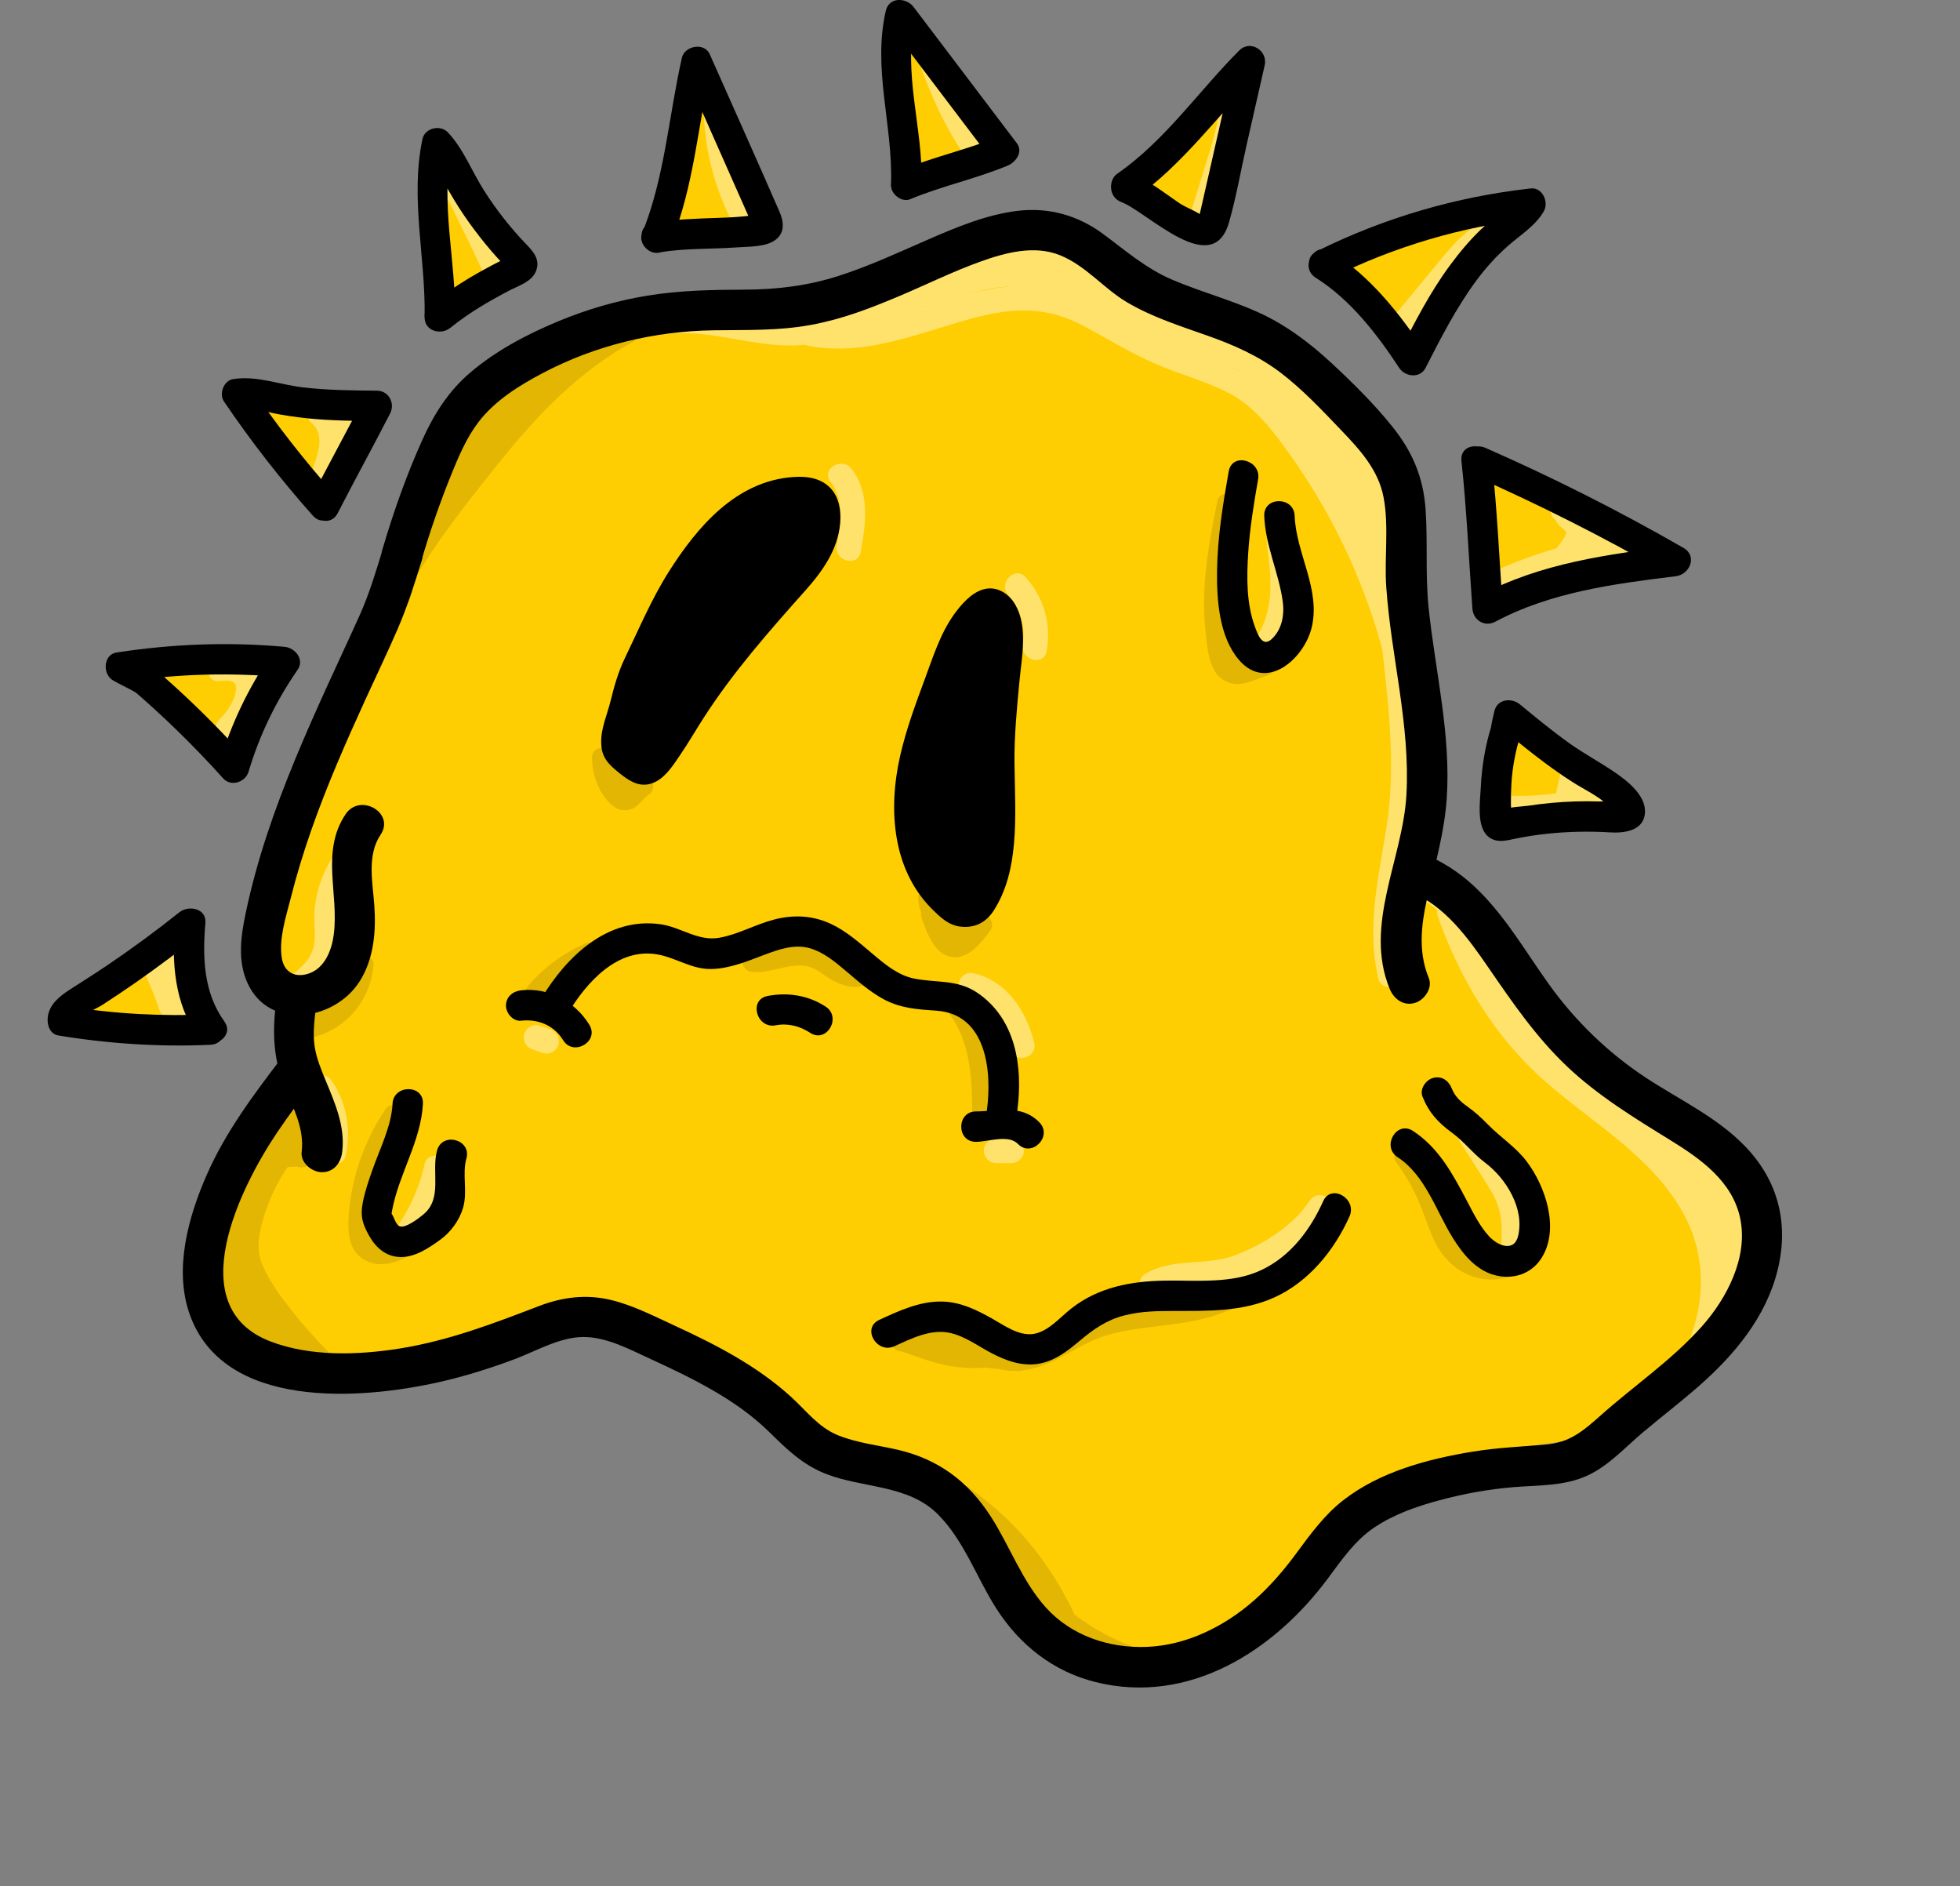 <?xml version="1.0" encoding="UTF-8"?>
<svg id="_404" data-name="404" xmlns="http://www.w3.org/2000/svg" viewBox="0 0 870.17 837.26">
  <rect x="0" y="0" width="870.17" height="837.26" fill="#808080" stroke="none"/>
  <defs>
    <style>
      .cls-1 {
        opacity: .11;
      }

      .cls-2 {
        fill: #fff;
      }

      .cls-3 {
        fill: #fecd02;
      }

      .cls-4 {
        opacity: .42;
      }
    </style>
  </defs>
  <g id="Fill_copy_2" data-name="Fill copy 2">
    <g>
      <path class="cls-3" d="m150.5,483.52c-15,16.17-27.01,35.09-35.25,55.54-4.76,11.81-8.19,25.49-2.69,36.97,5.65,11.78,19.5,17.8,32.56,18.01s25.68-4.29,38.05-8.52c31.33-10.73,64.96-20.18,97.18-12.53,44.83,10.65,76.21,51.6,118.85,69.07,14.79,6.06,31.58,9.74,42.17,21.71,5.49,6.21,8.7,14.04,12.79,21.25,9.19,16.18,23.7,29.79,41.42,35.47,17.71,5.68,38.6,2.53,52.31-10.04,8.79-8.06,14.1-19.12,20.76-29.01,17.54-26.02,45.83-44.55,76.7-50.24,19.81-3.65,40.75-2.31,59.46-9.78,15.56-6.21,28.22-18.05,39.04-30.84,8-9.45,15.44-20.11,17.16-32.37,3.14-22.31-13.38-42.74-31.67-55.9-18.29-13.17-39.67-22.65-54.48-39.64-12.43-14.26-19.27-32.79-32.16-46.64-5.4-5.8-11.83-10.75-16.09-17.43-5.86-9.19-6.94-20.54-7.86-31.4-2.48-29.32-4.96-58.63-7.44-87.95-2.74-32.46-6.48-67.34-28-91.79-19.19-21.8-48.59-30.78-74.24-44.39-13.91-7.38-27.32-16.46-42.72-19.78-36.48-7.85-70.7,17.98-106.56,28.28-42.54,12.22-92.68,3.67-127.55,30.93-37.99,29.71-38.38,85.93-57.25,130.31-13.88,32.66-39.37,62.32-39.24,97.8.09,25.18,13.44,48.95,13.2,74.13"/>
      <path class="cls-3" d="m140.24,473.27c-12.49,13.59-23.34,28.81-31.6,45.34-8.48,16.98-16.73,36.62-11.98,55.91,4.44,18.03,21.18,30.31,38.98,33.08,20.49,3.18,39.39-4.17,58.51-10.48,17.83-5.88,36.46-11.28,54.88-12.22,9.5-.48,18.55-.03,27.46,2.09,3.38.8,6.73,1.79,10.01,2.93,1.86.65,3.71,1.34,5.54,2.09-1.75-.72,3.33,1.55,3.96,1.86,28.39,13.77,51.19,36.37,78.41,52.06,7.41,4.27,15.13,7.87,23.09,10.99,6.98,2.74,15.5,5.48,20.56,7.91,2.94,1.41,7.23,3.84,8.93,5.17,1.98,1.55,4.82,4.8,6.26,7.07,4.5,7.11,7.72,14.92,12.52,21.86,20.7,29.92,58.3,48.39,93.84,33.52,17.99-7.53,28.05-22.19,38.03-38.18,2.1-3.37,4.27-6.71,6.66-9.89.99-1.31.3-.39.09-.12.64-.8,1.29-1.6,1.96-2.38,1.49-1.77,3.04-3.49,4.63-5.17,5.68-5.98,10.64-10.25,16.42-14.19,13.62-9.29,25.61-14.33,41.8-17.32,17.26-3.19,37.48-2.41,55.3-8.28s32.82-17.42,45.32-31.18,24.71-30.57,26-50.55c1.17-18.19-8.13-35.35-19.88-48.53-11.83-13.27-27.31-22.37-42.23-31.7-6.71-4.2-14.19-9.05-19.24-13.36-6.55-5.59-11.19-10.95-15.54-17.59-10.16-15.5-18.54-31.17-32-44.23-6.31-6.11-9.66-10.12-11.56-17.71-1.09-4.36-1.32-6.42-1.67-9.95-.49-4.89-.85-9.79-1.27-14.68-1.71-20.2-3.42-40.39-5.12-60.59-2.94-34.82-4.01-72.39-21.99-103.44-9.04-15.62-22.35-27.82-37.65-37.18-14.07-8.61-29.43-14.78-44.2-22.06-16.49-8.13-31.94-19.14-49.87-24.02s-36.96-2.72-54.51,2.92c-16.75,5.38-32.79,13.5-48.21,19.44-7.81,3.01-15.77,5.56-23.95,7.37-4.06.9-8.16,1.64-12.27,2.29-.78.12-1.55.24-2.33.35-.27.04-3.46.49-1.97.29s-1.71.21-1.98.25c-1.31.16-2.61.32-3.92.47-32.44,3.73-67.96,4.47-95.84,23.76s-39.87,48.63-48.62,79.34c-4.12,14.48-7.58,29.15-12.13,43.52-4.92,15.56-10.44,26.78-18.6,41.61-8.53,15.49-17.36,30.99-22.9,47.87-5.91,18.02-6.14,36.36-2.21,54.82,1.84,8.64,4.41,17.1,6.58,25.65,2.28,8.97,3.67,15.74,3.69,24.67.02,7.84,6.65,14.5,14.5,14.5s14.52-6.64,14.5-14.5c-.06-18.54-6.09-35.92-10.34-53.74-2.04-8.54-3.15-14.82-2.8-23.6.27-6.9,1.63-12.95,4.28-20.85.59-1.75,1.22-3.49,1.89-5.22.88-2.29.5-1.39,1.29-3.17,1.76-3.94,3.64-7.81,5.61-11.64,3.75-7.29,7.79-14.42,11.73-21.6,7.7-14.05,14.58-28.43,19.62-43.66,4.58-13.84,8.01-28.02,11.87-42.06,1.91-6.94,3.92-13.85,6.25-20.66,1.06-3.12,2.19-6.21,3.41-9.27.13-.32,1.23-3,.6-1.5-.57,1.35.34-.75.37-.82.86-1.89,1.72-3.77,2.65-5.62,1.43-2.86,2.97-5.66,4.63-8.38.83-1.35,1.68-2.69,2.57-4.01.51-.75,1.05-1.48,1.56-2.23,1.44-2.12-.35.35.62-.85,2.01-2.48,4.14-4.86,6.42-7.11,1.15-1.14,2.34-2.24,3.56-3.3.7-.61,1.42-1.22,2.15-1.81-1.49,1.2.73-.53,1.25-.9,5.68-4.01,12.66-7.54,17.15-9.18,7.1-2.6,14.47-4.43,21.9-5.83,2.02-.38,4.04-.72,6.07-1.05.76-.12,1.53-.24,2.3-.35.28-.04,3.43-.49,1.92-.28,1.92-.26,7.29-.88,10.51-1.23,7.85-.85,15.71-1.57,23.55-2.5,16.58-1.96,32.9-4.65,48.64-10.39,16.44-5.99,30.91-13.41,46.69-19.06,7.57-2.71,15.43-5.13,23.43-6.19-1.69.22,2.63-.18,3.24-.22,1.85-.11,3.7-.16,5.54-.13,5.16.09,6.03.2,10.63,1.33,15.68,3.83,29.68,14.16,44.63,21.53,14.06,6.93,28.65,12.87,42.17,20.85,12.96,7.65,22.75,16.25,30.03,29.33.88,1.57,1.71,3.17,2.49,4.79.45.93.88,1.86,1.3,2.8-.14-.31-.59-1.45.05.1,1.58,3.85,2.9,7.81,4.06,11.8,2.21,7.63,3.78,15.43,4.99,23.27.08.55.73,5.18.49,3.29.24,1.85.46,3.71.67,5.57.47,4.23.88,8.47,1.26,12.71.8,9,1.53,18.01,2.3,27.02,1.65,19.54,3.31,39.09,4.96,58.63,1.63,19.25,2.77,38.14,15.77,53.55,2.56,3.04,5.43,5.76,8.28,8.52,2.6,2.52,6.4,6.43,7.87,8.27,5.19,6.51,9.21,13.99,13.5,21.09,9.55,15.82,20.62,28.71,35.61,39.58,6.69,4.86,13.76,9.16,20.78,13.52,3.29,2.04,6.57,4.09,9.8,6.22,1.61,1.06,3.21,2.14,4.79,3.24.89.62,1.77,1.25,2.64,1.88,2.28,1.66-2.49-2.11,1.37,1.04,2.85,2.32,5.59,4.77,8.17,7.38,1.29,1.31,2.55,2.65,3.76,4.04.52.59,1.03,1.19,1.53,1.79,3.15,3.78-.55-.88,1.06,1.4,2.21,3.13,4.19,6.41,5.82,9.88-.76-1.62.8,2.21.99,2.81.6,1.89,1.08,3.81,1.42,5.75.42,2.43-.08-1.91.02.56.03.74.09,1.49.1,2.23.01,1.01-.03,2-.07,3,0,.24-.37,2.65-.06.84-.69,3.97-1.89,7.2-3.29,9.89-3.87,7.44-8.09,12.57-13.61,18.71-10.72,11.92-21.93,21.29-36.44,25.35-16.83,4.71-34.81,3.97-52.68,7.39-32.36,6.2-61.39,25.54-81.02,51.74-4.84,6.45-8.77,13.47-13.17,20.21-1.04,1.59-2.09,3.17-3.21,4.69-.35.48-1.12,1.44-2.28,2.74-1.42,1.58-2.94,3.06-4.54,4.45.23-.2,1.33-.96-.02.04-1,.74-2.05,1.42-3.11,2.07-1.49.9-3.03,1.73-4.62,2.45-2.24,1.03,1.65-.56-.68.25-.71.24-1.41.5-2.13.72-1.92.6-3.87,1.03-5.83,1.47-.01,0-2.45.41-1.05.22s-2.24.18-2.58.2c-1.76.1-3.53.12-5.3.06-.62-.02-5.01-.38-2.93-.1-4.01-.53-7.96-1.68-11.75-3.08.07.03-2.24-.95-1.12-.45,1.3.58-1.54-.78-1.76-.9-1.6-.81-3.17-1.69-4.71-2.63s-3.03-1.94-4.49-3c-.22-.16-2.2-1.78-3.66-3.11-6.17-5.63-9.27-9.54-13.31-16.36-4.59-7.75-8.13-15.84-13.76-22.96-5.07-6.4-11.71-11.51-18.95-15.27s-15.69-6.75-23.69-9.67c-7.38-2.69-11.26-4.32-18.75-8.42-13.29-7.28-25.51-16.33-37.68-25.32-26-19.21-52.4-36.97-85.29-40.88-19.18-2.28-38.83.53-57.47,5.14-18.3,4.53-35.7,12.28-54.05,16.46-3.96.9-6.83,1.35-10.85,1.41-2.02.03-4.07-.02-6.08-.27,2.42.29-2.19-.56-3.11-.82s-1.8-.56-2.71-.84c-.07-.02-2.2-.89-.89-.31.68.3-2.48-1.41-3.25-1.82-2.17-1.15-1.11-.62-.45-.13-.72-.54-1.42-1.2-2.06-1.82-.49-.48-.95-.98-1.42-1.49-.93-1,.5,1.25-.62-.9-2.82-5.44-2.67-10.36-.94-17.05,2.13-8.3,4.87-14.23,8.6-21.62,7.37-14.59,16-27.08,26.68-38.71,5.3-5.76,5.7-14.8,0-20.51-5.37-5.37-15.19-5.79-20.51,0h0Z"/>
    </g>
    <path class="cls-3" d="m47.28,458.2c13.85-1.41,28.62-5.93,36.96-17.76-7.31-.96-14.62-1.91-21.93-2.87.67,3.81,1.68,7.42,3.09,11.02,2.36,6.03,8.04,10.23,14.76,8.38,5.75-1.58,10.76-8.69,8.38-14.76-1.41-3.6-2.42-7.21-3.09-11.02-.8-4.56-5.71-8.09-9.98-8.6-5.05-.6-9.07,1.65-11.96,5.73-2.07,2.93-11.67,5.4-16.24,5.87-6.45.66-12,5.04-12,12,0,5.98,5.51,12.66,12,12h0Z"/>
    <path class="cls-3" d="m72.51,314.23c3.83,1.08,7.34,2.64,10.53,5.1,3.4,2.61,5.65,6.69,9.41,8.89,6.87,4.02,14.43.16,18.46-5.74,2.57-3.77,4.82-7.2,8.01-10.5,5.97-6.19,3.78-18.08-5.3-20.06-7.05-1.53-14.24-2.48-21.44-2.82-6.48-.3-12,5.73-12,12,0,6.75,5.5,11.69,12,12,5.12.24,10.05.88,15.06,1.97l-5.3-20.06c-4.15,4.3-7.37,9.7-10.75,14.03l5.3-3.09-1.17.33,11.68,3.09c-4.29-3.69-7.69-7.94-12.47-11.22s-10.15-5.51-15.63-7.06c-14.89-4.21-21.24,18.94-6.38,23.14h0Z"/>
    <path class="cls-3" d="m117.33,197.27c5.39,5.06,11.96,9.91,18.2,13.88,7.85,5,17.52,3.58,23.34-3.83,5.02-6.39,6.37-16.58.34-22.87s-14.83-5.3-22.46-5.13c-15.42.34-15.48,24.34,0,24,2.06-.05,4.11-.06,6.16-.02.88.02,1.76.05,2.64.09,1.9-.17,2.31-.06,1.24.34l-5.3-3.09-.72-.68-1.64-6.06c.09,1.26.14,1.48.16.64.01-2.23,1.56-3.7,4.63-4.42l6.06,1.64c-5.44-2.54-11.32-7.37-15.69-11.48-11.25-10.57-28.26,6.37-16.97,16.97h0Z"/>
    <path class="cls-3" d="m142.34,213.97c15.44,0,15.47-24,0-24s-15.47,24,0,24h0Z"/>
    <path class="cls-3" d="m190.08,91.89c2.44,7.06,2.75,14.04,2.73,21.45-.01,4.36-.51,8.95,1.19,13.06,2.05,4.98,7.3,8.2,12.66,8.17,7.77-.04,17.2-5.12,20.93-12.03,5.3-9.82-3.58-17.72-9.69-24.28-10.55-11.33-27.49,5.67-16.97,16.97,1.17,1.26,2.34,2.53,3.49,3.81l1.15,1.29c1.52,1.92,1.54,1.71.09-.65l1.21-9.25c.35-.56-.1-.2-.53-.05-1.79.6,1.42.25,2.52.45l5.3,3.09-.71-.62,3.09,5.3c-.16-.95.28-4.43.28-6.15,0-2.99-.04-5.99-.25-8.97-.43-6.1-1.33-12.17-3.34-17.96-2.12-6.12-8.22-10.18-14.76-8.38-5.95,1.64-10.51,8.61-8.38,14.76h0Z"/>
    <path class="cls-3" d="m303.84,49.06c-4.22,9.2-6.17,19.05-8.4,28.87-.98,4.31-2.67,9.2-2.67,13.67,0,6.87,5.13,12.04,11.59,13.45,5.5,1.2,10.54-.52,15.83-1.76,4.6-1.08,9.29-.85,12.93-4.49,7.89-7.89.7-22.13-1.82-31.09-4.17-14.85-27.33-8.54-23.14,6.38,1.72,6.13,4.07,12.42,5.15,18.69v-6.38l-.25.72,8.38-8.38c1.78-.59-2.56.49-3.54.64-1.38.21-2.73.45-4.09.77-1.02.24-2.2.44-3.17.86-2.58,1.12-1.62-.24.4,1.08l5.51,7.17-.22-.85v6.38c.85-6.08,2.61-12.15,4.01-18.12,1.19-5.09,2.03-10.72,4.22-15.5,2.7-5.89,1.67-12.92-4.31-16.42-5.17-3.02-13.7-1.61-16.42,4.31h0Z"/>
    <path class="cls-3" d="m395.7,29.73c1.56,9.63,3.11,19.27,4.67,28.9.73,4.54,1.03,9.47,2.32,13.88,1.86,6.4,8.8,10.28,15.25,8.5,3.99-1.1,7.27-4.35,10.51-6.78,5.57-4.18,9.93-9.32,7.87-16.82-1.15-4.19-4.51-7.98-7.07-11.35-3.18-4.18-6.48-8.24-10.01-12.13-4.36-4.8-12.55-4.43-16.97,0-4.78,4.78-4.37,12.16,0,16.97s9.03,9.98,12.12,15.76l-1.64-6.06.02,1.19,3.51-8.49c-1.75,1.88-5.13,4.52-7.59,5.77l9.25-1.21-.49-.12c2.79,2.79,5.59,5.59,8.38,8.38-2.21-6.21-2.35-14.1-3.41-20.62-1.19-7.39-2.39-14.77-3.58-22.16-1.03-6.4-9-9.96-14.76-8.38-6.81,1.87-9.42,8.34-8.38,14.76h0Z"/>
    <path class="cls-3" d="m543.81,91.65c2.62-11.26,4.3-22.73,5.13-34.26.73-10.13-13.81-16.18-20.49-8.49-7.77,8.96-14.96,18.42-21.46,28.34-3.55,5.42-1.09,13.27,4.31,16.42,5.85,3.42,12.86,1.13,16.42-4.31,5.39-8.23,11.26-16.04,17.71-23.48-6.83-2.83-13.66-5.66-20.49-8.49-.68,9.43-2.14,18.67-4.28,27.88-1.47,6.31,1.96,13,8.38,14.76,6.07,1.67,13.29-2.04,14.76-8.38h0Z"/>
    <path class="cls-3" d="m609.3,130.05c8.7-1.21,17.42-2.42,25.96-4.53s15.65-6.09,23.76-8.19l-9.25-21.93c-7.16,4.79-14.03,10.11-20.3,16.03-3.01,2.84-5.94,5.81-8.59,8.98-1.42,1.7-2.81,3.46-4.07,5.28-.61.87-1.19,1.76-1.73,2.67-1.3,1.83-.88,1.63,1.24-.58h12.11c.98.7-2.03-3.27-2.48-3.81-1.44-1.76-2.88-3.51-4.32-5.27-4.11-5.02-12.71-4.26-16.97,0-4.96,4.96-4.12,11.94,0,16.97,3.63,4.44,6.96,9.49,11.65,12.84,3.46,2.47,8.6,1.95,12.11,0,3.77-2.09,5.82-5.72,8.1-9.2,2.05-3.14,4.75-5.83,7.39-8.46,5.53-5.5,11.48-10.39,17.96-14.72,11.07-7.41,4.37-25.46-9.25-21.93-8.11,2.1-15.55,6.16-23.76,8.19s-17.26,3.32-25.96,4.53c-6.43.89-9.94,9.1-8.38,14.76,1.9,6.92,8.32,9.28,14.76,8.38h0Z"/>
    <path class="cls-3" d="m653.79,222.93c.52,8.11,1.04,16.22,1.56,24.33.33,5.13.47,9.89,4.33,13.82,4.15,4.24,9.44,4.49,14.83,3.09,7.2-1.87,13.44-3.94,20.95-4.32,8.41-.43,16.74-.68,25.03-2.38,9.47-1.95,12.39-17.88,2.87-21.93-8.91-3.8-17.85-5.68-27.31-7.55-4.05-.8-8.09-1.7-12.01-3.01-1.64-.55-3.13-1.15-4.65-1.94-.96-.5-1.89-1.05-2.8-1.63-1.61-1.04-1.81-1.2-.58-.48l1.88,14.54.45-.73-4.31,4.31c-.76.44-.31.13,1.51.8,2.35.87,4.65,1.87,6.99,2.78,4.7,1.82,9.47,3.42,14.29,4.87,14.82,4.46,21.16-18.7,6.38-23.14-13.5-4.06-35.78-17.76-46.03-.99-3.06,5-1.41,10.33,1.88,14.54,5.45,6.99,17.57,10.28,25.77,12.19,8.69,2.02,18.18,2.65,26.45,6.17.96-7.31,1.91-14.62,2.87-21.93-7.62,1.57-15.48,1.18-23.21,1.82-4.37.36-8.81.88-13.07,1.92-2.61.64-7.96,2.94-9.3,2.95l8.49,3.51-.72-.82,3.09,5.3c-1.39-7.74-1.05-17.72-1.58-26.07-.41-6.47-5.22-12-12-12-6.17,0-12.42,5.5-12,12h0Z"/>
    <path class="cls-3" d="m663.53,334.98c-.57,10.96-4.17,26.49,9.72,30.47,5.02,1.44,10.95,1.68,16.16,1.83s12.29.55,17.01-1.44c5.11-2.15,8.62-5.76,8.81-11.57.46-14.19-19.46-18.16-29.1-23.56-13.49-7.56-25.6,13.17-12.11,20.72,3.77,2.11,7.75,3.66,11.7,5.4,2.94,1.29,7.01,2.61,9.05,5.2-1.17-2.83-2.34-5.66-3.51-8.49l-.02.72c2.94-3.86,5.87-7.71,8.81-11.57,1.16.21.72.31-1.31.31-1.24.11-2.48.19-3.72.24-1.86.08-3.73.09-5.6.04-3.66-.11-7.68-.11-11.1-1.51l7.17,5.51-.42-.89,1.64,6.06c-.15-5.78.53-11.69.83-17.46.34-6.48-5.76-12-12-12-6.78,0-11.66,5.5-12,12h0Z"/>
  </g>
  <g id="Shadows_copy_2" data-name="Shadows copy 2" class="cls-1">
    <path d="m619.82,515.79c4.56,6.3,8.38,13.03,11.21,20.29,2.32,5.93,4.17,12.16,7.44,17.67,6.62,11.17,19.08,16.94,31.74,12.87,5.49-1.76,3.14-10.46-2.39-8.68-12.57,4.04-20.63-5.04-24.92-15.76-4.36-10.91-8.34-21.32-15.31-30.93-3.37-4.65-11.18-.16-7.77,4.54h0Z"/>
    <path d="m402.26,599.23c6.85-3.72,12.82-5.46,20.13-2.06,5.42,2.51,10.25,6.12,15.71,8.57,12.37,5.55,23.64,1.82,34.91-4.42,5.93-3.28,11.66-6.68,18.2-8.64s13.35-2.91,20.13-3.73c13.49-1.63,27.03-3.06,39.07-9.88,5.04-2.85.51-10.63-4.54-7.77-12.19,6.9-26.37,7.52-39.95,9.33-6.55.87-13.11,1.95-19.38,4.09s-12.18,5.57-18.07,8.82c-5.65,3.12-11.8,6.47-18.46,6.19-6.24-.26-11.62-3.88-16.83-6.93s-10.36-5.86-16.29-6.56c-6.97-.82-13.17,1.95-19.17,5.21-5.09,2.76-.55,10.54,4.54,7.77h0Z"/>
    <path d="m398.66,599.26c8.3,2.68,16.87,6.41,25.58,7.42,7.71.9,17.02,1.14,23.79-3.19,3.97-2.54,2.08-7.94-2.27-8.39-10.42-1.07-21.01-1.63-30.99-5.03l-1.2,8.84c6.83.62,14.63.58,21.26,2.4,2.72.75,4.72,2.83,7.19,4.13,2.74,1.44,5.65,2.35,8.69,2.87l1.2-8.84c-8.69-.8-17.36-1.76-26.01-2.88-5.73-.74-5.67,8.27,0,9,8.65,1.12,17.32,2.08,26.01,2.88,5,.46,6.2-7.98,1.2-8.84-6.54-1.12-10.89-6.18-17.29-7.25-7.34-1.22-14.84-1.8-22.24-2.48-5.3-.48-5.75,7.29-1.2,8.84,10.71,3.64,22.21,4.21,33.38,5.35l-2.27-8.39c-5.59,3.57-15.21,2.94-21.41,1.49-7.11-1.66-14.08-4.39-21.02-6.63-5.52-1.79-7.89,6.9-2.39,8.68h0Z"/>
    <path d="m171.06,492.48c-9.51,14.14-15.17,30.54-16.27,47.56-.44,6.83-.01,14.7,6.39,18.77,6.76,4.3,14.6,1.94,20.99-1.81,4.99-2.93.47-10.71-4.54-7.77-4.56,2.68-12.31,5.43-13.8-1.97-1.12-5.54.27-12.4,1.36-17.82,2.33-11.68,7-22.55,13.64-32.41,3.24-4.82-4.55-9.33-7.77-4.54h0Z"/>
    <path d="m129.35,492.36c2,4.15,3.4,11.01.81,15.25-1.19,1.95-1.92,1.22-4.31,1.45-2.24.21-4.29.77-6.37,1.65-8.54,3.63-13.47,11.62-17.66,19.48-2.75,5.16,4.51,9.29,7.77,4.54,8.49-12.37,16.99-24.75,25.48-37.12h-7.77c.92,1.81-.19,4.33-.21,6.23s.24,3.61.99,5.26c1.6,3.53,4.35,4.79,8.07,5.19l-3.18-1.32.72.72-1.32-3.18c1.34-1.26,1.27-1.63-.21-1.11-5.7.93-3.28,9.6,2.39,8.68,5.23-.85,9.93-7.17,4.79-11.47-.85-.71-2.57-.75-3.18-1.32.02.02.06-2.53.16-3.61.32-3.2.23-5.7-1.25-8.62-1.63-3.23-5.99-2.59-7.77,0-8.49,12.37-16.99,24.75-25.48,37.12l7.77,4.54c2.76-5.18,5.65-10.87,10.64-14.26,2.44-1.66,5.01-2.46,7.93-2.52,2.42-.05,4.52.05,6.62-1.39,3.75-2.59,4.99-8.6,5.43-12.81.58-5.61-.66-10.89-3.08-15.93-2.51-5.22-10.27-.66-7.77,4.54h0Z"/>
    <path d="m155.88,428.77c-4.38,9.44-13.05,16.52-20.23,23.81-3.13,3.17.01,8.75,4.38,7.52,14.43-4.07,24.5-16.67,25.77-31.52.49-5.77-8.51-5.74-9,0-.92,10.81-8.8,19.92-19.16,22.84l4.38,7.52c7.72-7.83,16.93-15.48,21.64-25.63,2.42-5.22-5.34-9.8-7.77-4.54h0Z"/>
    <path d="m262.84,336.3c.09,7.46,2.75,15.3,8.27,20.54,2.35,2.23,5.42,3.41,8.66,2.45,3.74-1.11,5.2-4.51,8.19-6.54,4.75-3.22.55-10.67-4.54-7.77-1.08.62-2.14,1.19-3.29,1.66-.7.3-1.41.55-2.14.75l2.07.76c-.27.2-2.24-5.99-2.21-6.75.03-.64.39-1.26.41-1.86.81-.64.71-1.03-.29-1.16-.71-.64-.99-.58-.86.19-.44.48-.71,1.93-1.26,2.63-.73.92-1.72,1.69-2.6,2.46-3.29,2.88-.28,7.23,3.18,7.68.84.13,1.63.4,2.37.81,5.16,2.59,9.73-5.18,4.54-7.77-2.29-1.14-4.39-1.71-6.92-2.04l3.18,7.68c4.63-4.05,8.78-10.37,5.33-16.58-3.16-5.69-10.05-4.46-13.55.2-4.1,5.47-2.41,12.15.3,17.82,3.54,7.42,10.47,4.6,16.27,1.3l-4.54-7.77c-1.69,1.15-2.89,2.45-4.3,3.92-1.76,1.84-1.17,2.35-2.89.23-2.96-3.66-4.33-8.18-4.39-12.83-.07-5.79-9.07-5.8-9,0h0Z"/>
    <path d="m409.19,407.51c2.15,6.14,5.51,15.81,12.94,17.16,7.9,1.43,13.62-6.42,17.69-11.91,1.41-1.9.36-5.11-1.61-6.16-2.33-1.23-4.28-1.27-6.75-.29-1.15.45-2.8,2.07-3.99,2.11-1.47.04-.79-.42-1.38-2.45-.75-2.57-4.18-4.43-6.61-2.69-2.03,1.46-2.13,2.81-3.31,4.82l2.69-2.07-1.03.3,3.47.45c-2.88-1.22-2.34-4.51-3.97-6.52l-.31-1.45c-1.67.88-1.79,1.18-.38.89.94.36,3.92-.25,4.83-.28,2.1-.06,5.1-.55,6.78.93,1.84,1.63,1.3,5.18,1,7.36-.76,5.66,7.91,8.11,8.68,2.39.88-6.56,1.03-14.32-5.63-18.01-3.26-1.81-7.22-1.78-10.83-1.68-3.36.09-7.84-.2-10.72,1.87-10.36,7.43,8.63,34.36,14.69,16.54l-2.07,2.69.66-.47-6.61-2.69c1.21,4.15,1.33,7.78,6.22,9.17,1.73.49,3.67.47,5.41-.03,1.01-.29,5.99-2.41,4.63-3.13l-1.61-6.16c-1.66,2.23-5.63,8.73-9.13,6.98-2.29-1.14-4.29-7.91-5.05-10.07-1.9-5.43-10.6-3.09-8.68,2.39h0Z"/>
    <path d="m540.49,222.44c-3.91,18.96-7.45,38.51-5.25,57.92.75,6.61,1.2,16.31,6.96,20.79,6.73,5.23,14.19.76,20.99-1.58,4.35-1.49,4.17-7.12,0-8.68s-8.54-2.42-13.02-2.41c-3.08,0-2.56.53-2.86-2.57s-.64-5.54-.17-8.55c.88-5.67-7.8-8.11-8.68-2.39-.93,6.01-1.45,15.52,3.2,20.34,1.94,2.01,4.15,2.22,6.79,2.24,4.41.04,8.16.45,12.35,2.02v-8.68c-4.6,1.58-12.53,7.21-14.56.08s-2.61-14.6-2.68-21.92c-.13-14.92,2.59-29.65,5.6-44.21,1.17-5.65-7.51-8.07-8.68-2.39h0Z"/>
    <path d="m262.9,144.7c-21.84,11.54-40.01,28.64-55.84,47.39-7.92,9.37-16.17,19.02-20.9,30.46-5.36,12.97-8.61,27.01-12.63,40.44-1.67,5.56,7.02,7.94,8.68,2.39,3.77-12.6,6.92-25.64,11.62-37.92,4.39-11.46,12.8-21.06,20.68-30.29,15.11-17.71,32.23-33.76,52.94-44.71,5.12-2.71.58-10.48-4.54-7.77h0Z"/>
    <path d="m276.32,143.99c-24.32,13.24-43.69,33.33-60.88,54.71-17.96,22.34-36.65,45.59-48.69,71.77-2.38,5.17,4.73,9.6,7.77,4.54.43-.72.86-1.43,1.3-2.15,3-4.97-4.78-9.5-7.77-4.54-.43.72-.86,1.43-1.3,2.15l7.77,4.54c11.72-25.5,29.79-48.18,47.28-69.95,16.72-20.81,35.39-40.42,59.06-53.3,5.09-2.77.55-10.54-4.54-7.77h0Z"/>
    <path d="m189.91,222.16l-4.17,7.36c-2.45,4.32,3.58,9.38,7.07,5.45,9.94-11.2,19.27-22.92,27.91-35.14,7.97-11.27,15.44-23.38,26.87-31.52,4.68-3.33.19-11.14-4.54-7.77-11.37,8.1-19.32,19.26-27.19,30.59-9.09,13.07-18.85,25.58-29.42,37.48l7.07,5.45c1.39-2.45,2.78-4.91,4.17-7.36,2.86-5.05-4.91-9.59-7.77-4.54h0Z"/>
    <path d="m122.25,510.08c-5.32,7.31-9.53,15.3-12.51,23.84-2.9,8.32-5.45,17.93-3.03,26.67,2.4,8.68,8.26,16.71,13.6,23.81,5.64,7.51,11.87,14.51,18.38,21.28l4.38-7.52c-27.74-7.08-43-36-33.63-62.99l-8.84-1.2c-3.04,24.37,3.49,49.39,18.02,69.2,2.86,3.9,9.66,1.78,8.22-3.47-3.63-13.25-8.69-26.01-15.07-38.18-2.59,1.51-5.18,3.03-7.77,4.54,7.87,12.46,15.73,24.92,23.6,37.38l2.69-6.61c-2.87.5-7.96-5.34-9.81-7.18-2.94-2.92-5.53-6.14-7.75-9.64-4.41-6.96-7.1-14.62-8.32-22.75-.8-5.35-8.42-3.48-8.84,1.2-.92,10.33,1.29,20.38,6.19,29.49,2.74,5.1,10.52.56,7.77-4.54-4.2-7.81-5.75-16.14-4.97-24.95l-8.84,1.2c1.59,10.58,5.8,20.67,12.24,29.22,5.4,7.17,14.75,18.35,24.71,16.63,2.84-.49,4.13-4.33,2.69-6.61-7.87-12.46-15.73-24.92-23.6-37.38-3.1-4.91-10.47-.59-7.77,4.54,6.03,11.5,10.73,23.51,14.16,36.03l8.22-3.47c-13.73-18.72-19.66-41.62-16.79-64.66.66-5.3-7.28-5.69-8.84-1.2-10.95,31.53,7.67,65.84,39.92,74.06,4.38,1.12,7.51-4.27,4.38-7.52-5.76-5.99-11.39-12.15-16.45-18.76-4.76-6.22-10-13.24-12.67-20.65s-.08-16.21,2.49-23.58c2.72-7.81,6.75-15.02,11.61-21.69,3.41-4.69-4.39-9.19-7.77-4.54h0Z"/>
    <path d="m425.16,667.75c9.9,6.9,18.75,15.16,26.36,24.53,3.76,4.63,7.14,9.56,10.19,14.68,1.49,2.5,2.9,5.05,4.21,7.64,1.16,2.28,4.24,6.78,3.76,9.36,2.51-.66,5.01-1.32,7.52-1.99-14.5-12.57-25.7-29.12-37.58-44.08-2.89-3.64-8.68.33-7.52,4.38,1.88,6.6,6.09,11.74,10.71,16.67s9.73,9.7,11.04,16.67l8.22-3.47c-5.51-10.21-10.66-20.59-15.45-31.16l-7.77,4.54c13.24,25.18,35.57,44.43,62.23,54.22,5.44,2,7.79-6.69,2.39-8.68-24.48-8.99-44.73-27.05-56.85-50.09-2.74-5.21-10.12-.64-7.77,4.54,4.79,10.56,9.95,20.95,15.45,31.16,2.55,4.72,9.13,1.32,8.22-3.47-2.66-14.1-17.97-20.13-21.75-33.34l-7.52,4.38c11.87,14.96,23.08,31.51,37.58,44.08,2.33,2.02,6.85,1.59,7.52-1.99,1.26-6.7-3.05-13.38-6.14-19.1-3.36-6.22-7.23-12.15-11.53-17.76-8.76-11.44-19.18-21.27-30.99-29.5-4.76-3.32-9.27,4.48-4.54,7.77h0Z"/>
    <path d="m333.77,431.36c8.23.89,16.34-4.06,24.37-2.52,4.28.82,7.54,4.02,11.23,6.1s7.37,3.29,11.56,3.03c5.75-.36,5.79-9.36,0-9-5.01.31-8.52-2.9-12.54-5.37-3.26-2-6.59-3.45-10.42-3.85-8.25-.85-15.97,3.5-24.21,2.61-5.75-.62-5.71,8.38,0,9h0Z"/>
    <path d="m440.56,494.93c.25-19.25-1.65-40.29-15.73-54.71-4.05-4.15-10.42,2.22-6.36,6.36,12.31,12.6,13.31,31.63,13.1,48.34-.08,5.79,8.92,5.8,9,0h0Z"/>
    <path d="m240.74,444.08c6.52-7.65,14.36-13.45,23.57-17.49,5.29-2.32.72-10.07-4.54-7.77-9.82,4.3-18.44,10.73-25.4,18.89-3.74,4.38,2.6,10.78,6.36,6.36h0Z"/>
  </g>
  <g id="Highlights_copy_2" data-name="Highlights copy 2" class="cls-4">
    <path class="cls-2" d="m197.52,86c5.75,11.22,11.27,22.56,16.58,33.99,2.98,6.41,12.46.83,9.5-5.55-5.31-11.44-10.84-22.77-16.58-33.99-3.23-6.3-12.72-.74-9.5,5.55h0Z"/>
    <path class="cls-2" d="m312.41,47.13c.08,17.33,4.11,34.1,11.74,49.65,3.12,6.36,12.61.79,9.5-5.55-6.76-13.79-10.17-28.76-10.24-44.1-.03-7.08-11.03-7.09-11,0h0Z"/>
    <path class="cls-2" d="m408.89,29.75c4.38,12.88,10.2,25.15,17.52,36.62,3.8,5.95,13.32.44,9.5-5.55-6.82-10.68-12.33-21.99-16.42-33.99-2.27-6.66-12.9-3.8-10.61,2.92h0Z"/>
    <path class="cls-2" d="m541.18,48.54c-.7,8.22-3.36,16.1-5.78,23.94-2.62,8.5-5.25,17-7.87,25.49-2.09,6.78,8.52,9.68,10.61,2.92,5.25-17.01,12.52-34.51,14.04-52.36.6-7.05-10.4-7.01-11,0h0Z"/>
    <path class="cls-2" d="m627.77,146.72c6.01-7.28,12.02-14.55,18.04-21.83,5.3-6.41,10.38-13.23,18.09-16.86,6.4-3.01.83-12.49-5.55-9.5-8,3.75-13.6,10.45-19.11,17.12-6.42,7.76-12.83,15.52-19.24,23.28-4.48,5.42,3.26,13.24,7.78,7.78h0Z"/>
    <path class="cls-2" d="m668.14,263.32c17.3-7.76,35.64-12.87,54.41-15.51,6.98-.98,4.01-11.59-2.92-10.61-19.78,2.79-38.82,8.46-57.04,16.62-6.45,2.89-.86,12.37,5.55,9.5h0Z"/>
    <path class="cls-2" d="m671.51,364.24c8.63.22,17.15-.72,25.67-1.99,6.4-.96,14.53-1.12,19.04-6.48,2.21-2.63,2.19-6.78-1.11-8.64-2.17-1.22-4.26-1.82-6.73-2.04-1.15-.1-5.07.44-5.24-.76-.78-5.44-9.5-5.04-10.61,0-.6,2.74-1.21,5.48-1.81,8.21-1.52,6.9,9.08,9.85,10.61,2.92.6-2.74,1.21-5.48,1.81-8.21h-10.61c.51,3.56,3.03,6.03,6.22,7.45,3.39,1.51,7.75.2,10.81,1.92-.37-2.88-.74-5.76-1.11-8.64-1.44,1.72-3.4,1.88-5.52,2.27-3.59.65-7.21,1.19-10.82,1.69-6.83.95-13.68,1.46-20.58,1.28s-7.08,10.82,0,11h0Z"/>
    <path class="cls-2" d="m692.67,233.63c3.47,2.68,5.93,6.56,5.28,11.12-.76,5.37,4.78,9.18,9.19,5.35,1.05-.91,1.99-2.85,3.11-3.53,1.53-.93,2.45.76,3.63,2.03.81-3.06,1.62-6.13,2.43-9.19-4.59,1.72-9.46,1.16-14.25,1.81s-9.15,2.28-13.3,4.7l6.67,8.64c5.56-4.98,11.27-11.31,10.95-19.3-.27-6.62-4.35-12.92-11.06-14.35s-9.86,9.13-2.92,10.61c8.63,1.84-2.3,13.08-4.74,15.26-4.71,4.21,1.34,11.75,6.67,8.64,7.97-4.66,16.62-2.29,24.92-5.4,3.89-1.46,5.41-5.98,2.43-9.19-3.19-3.44-7.26-6.59-12.23-6.05s-6.66,4.58-10.07,7.54l9.19,5.35c1.17-8.32-1.28-16.54-8.11-21.82-5.53-4.28-13.37,3.45-7.78,7.78h0Z"/>
    <path class="cls-2" d="m146.94,184.86c-.47,7.7-3,14.67-7.25,21.07l10.05,4.24c3.37-10.08,5.51-22.22-3.56-30.07-5.33-4.62-13.14,3.13-7.78,7.78,5.86,5.07,2.81,13.15.73,19.37s6.74,9.22,10.05,4.24c5.33-8.02,8.17-17.04,8.76-26.62.43-7.07-10.57-7.04-11,0h0Z"/>
    <path class="cls-2" d="m97.6,302.3c4.63-.48,8.12-.49,6.98,5.1-.93,4.58-4.07,8.75-7.24,12.04-4.92,5.1,2.85,12.88,7.78,7.78,5.91-6.12,11.3-14.58,10.64-23.43-.74-9.94-9.3-13.4-18.17-12.48-6.97.73-7.05,11.73,0,11h0Z"/>
    <path class="cls-2" d="m63.52,430.51c2.79,5.75,5.18,11.62,7.23,17.68,2.29,6.77,11.86,4.01,10.61-2.92-1.36-7.57-2.32-15.17-2.9-22.84-3.6.49-7.2.97-10.8,1.46,3.53,9.33,6.02,18.91,7.49,28.77,1.04,6.98,11.64,4.01,10.61-2.92-1.47-9.87-3.96-19.44-7.49-28.77-2.02-5.36-11.31-5.2-10.8,1.46.65,8.64,1.76,17.23,3.3,25.76l10.61-2.92c-2.35-6.95-5.13-13.71-8.34-20.31s-12.58-.8-9.5,5.55h0Z"/>
    <path class="cls-2" d="m149.87,377.77c-3.67,9.99-4.61,19.93-4.62,30.48,0,5.16-.63,9.59-3.74,13.85-2.54,3.48-6.58,8.69-10.74,10.31l5.35,9.19c9.07-7.2,14.71-15.46,14.48-27.36s1.53-22.97,9.6-32.59c4.52-5.39-3.22-13.21-7.78-7.78-7.27,8.67-11.75,18.83-12.8,30.13-.52,5.62,1.02,11.83-.68,17.27s-6.36,9.18-10.6,12.55.35,11.15,5.35,9.19c9.44-3.7,18.98-14.39,21.54-24.26,1.52-5.85.77-11.93,1.01-17.88.27-6.97,1.83-13.66,4.23-20.19s-8.18-9.52-10.61-2.92h0Z"/>
    <path class="cls-2" d="m562.45,241.53c1.89,13.85,3.59,28.72-4.5,41-3.91,5.93,5.62,11.44,9.5,5.55,9.81-14.89,7.89-32.71,5.61-49.48-.95-6.98-11.55-4.01-10.61,2.92h0Z"/>
    <path class="cls-2" d="m296.21,148.22c19.87-2.2,38.99,6.33,58.89,5,17.25-1.16,33.39-7.45,49.13-14.16s32.18-14.49,49.54-17.57c4.29-.76,8.89-1.37,13.22-.54,4.67.89,7.67,3.88,10.67,7.33,5.19,5.96,10.7,11.16,17.49,15.3,13.2,8.06,28.48,11.92,43.08,16.61,16.11,5.18,30.39,11.86,42.25,24.27,6.46,6.75,12.57,14.18,17.77,21.95,5.46,8.16,7.9,17.22,9.22,26.87,2.88,20.99,4.76,42.16,7.11,63.22,2.63,23.61,4.68,47.07.96,70.68-3.51,22.25-9,44.59-3.62,67.02,1.65,6.88,12.26,3.97,10.61-2.92-5.03-20.98.75-42.22,3.91-63.01,3.25-21.41,2.29-42.55,0-64.01-2.34-21.85-4.81-43.69-7.3-65.52-1.09-9.57-2.33-19.18-6.11-28.12-3.72-8.82-9.9-16.33-15.88-23.71-11.19-13.83-23.88-24.78-40.39-31.66-15.06-6.28-31.24-9.47-46.18-16.04-7.19-3.16-14.08-7.17-19.72-12.69-6-5.88-10.24-12.77-18.63-15.53s-18.34-.94-26.86,1.05-16.99,5.04-25.19,8.38c-18.75,7.63-37.08,17.26-57.19,20.85-22.64,4.05-44.23-6.53-66.78-4.03-6.96.77-7.04,11.78,0,11h0Z"/>
    <path class="cls-2" d="m358.38,153.36c20.74,4.28,40.82-2.24,60.49-8.28,10.05-3.08,20.33-6.28,30.87-7.09,11.1-.86,21.15,1.31,31,6.51,10.8,5.71,21.05,12.12,32.29,17.01s22.52,7.68,32.96,13.21c10.75,5.69,18.16,15.31,25.18,24.97,6.93,9.54,13.25,19.53,18.9,29.88,12.91,23.61,22.14,49,27.69,75.32,1.46,6.92,12.07,3.99,10.61-2.92-5.09-24.12-13.3-47.52-24.39-69.55-5.43-10.79-11.57-21.23-18.35-31.22s-13.97-20.52-23.13-28.43c-9.3-8.04-20.65-11.99-32.04-16.1s-23.26-9.66-34.21-16c-10.38-6.01-20.63-11.75-32.71-13.32-10.52-1.37-21.13.09-31.38,2.56-22.96,5.54-46.71,17.83-70.86,12.85-6.91-1.42-9.86,9.18-2.92,10.61h0Z"/>
    <path class="cls-2" d="m552.75,168.19c28.8,17.03,41.01,52.63,54.53,81.31,3.02,6.4,12.5.82,9.5-5.55-14.5-30.75-27.66-67.03-58.47-85.25-6.11-3.61-11.65,5.89-5.55,9.5h0Z"/>
    <path class="cls-2" d="m415.98,135.55c11.19-4.32,22.43-8.47,34.59-8.43s24.1,3.46,35.12,8.44c6.4,2.89,12-6.58,5.55-9.5-12.31-5.56-25.31-9.51-38.9-9.92s-26.58,3.88-39.29,8.79c-6.53,2.52-3.7,13.16,2.92,10.61h0Z"/>
    <path class="cls-2" d="m368.64,213.69c6.37,8.39,4.67,18.7,2.86,28.39-1.29,6.92,9.31,9.89,10.61,2.92,2.31-12.4,4.21-26.11-3.97-36.87-4.23-5.56-13.78-.09-9.5,5.55h0Z"/>
    <path class="cls-2" d="m447.62,264.04c5.34,5.99,7.82,14.08,6.47,22.03-1.17,6.92,9.43,9.9,10.61,2.92,2.04-12.05-1.14-23.59-9.3-32.74-4.72-5.29-12.48,2.51-7.78,7.78h0Z"/>
    <path class="cls-2" d="m648.38,507.19c4.54,7.14,9.23,14.2,13.6,21.44,4.71,7.79,5.11,14.94,4.55,23.88-.44,7.07,10.56,7.04,11,0,.59-9.42.17-18.09-4.38-26.56s-10.17-16.28-15.27-24.31c-3.79-5.96-13.31-.45-9.5,5.55h0Z"/>
    <path class="cls-2" d="m514.21,574.79c6.6-3.9,14.21-3.58,21.61-4.11s14.3-2.16,21.15-5.39c13.17-6.2,25.86-14.43,33.97-26.77,3.9-5.93-5.62-11.45-9.5-5.55-7.43,11.3-20.99,19.64-33.49,24.3-12.82,4.77-27.09.81-39.29,8.02-6.09,3.6-.56,13.11,5.55,9.5h0Z"/>
    <path class="cls-2" d="m188.45,516.9c-2.42,10.68-6.85,20.38-13.27,29.24-4.16,5.74,5.38,11.24,9.5,5.55,6.92-9.55,11.78-20.36,14.38-31.87,1.56-6.89-9.04-9.84-10.61-2.92h0Z"/>
    <path class="cls-2" d="m153.56,512.66c2.36-11.49.35-23.18-6.28-32.94-3.96-5.82-13.49-.32-9.5,5.55,4.95,7.29,6.96,15.77,5.17,24.47-1.42,6.91,9.18,9.86,10.61,2.92h0Z"/>
    <path class="cls-2" d="m638.44,407.11c9.88,27.67,25.12,53.09,47.28,72.64,21.88,19.31,49.76,34.61,63.12,61.73,7.81,15.84,8.11,34.24,2.13,50.7-2.32,6.38,6.61,8.74,10.05,4.24,13.99-18.27,25.97-41.97,15.6-64.91-8.26-18.28-27.98-27.32-44.09-37.34-5.28-3.29-11.21,4.32-6.67,8.64,16.51,15.71,35.25,33.65,35.61,58.11h11c-.75-28.94-15.65-54.73-39.39-70.95-6.21-4.25-12.75-8-18.86-12.4-6.77-4.86-12.81-10.67-18.66-16.58-11.2-11.29-22.48-22.57-30.44-36.46-7.26-12.67-13.7-26.37-26.9-33.91-6.16-3.51-11.71,5.99-5.55,9.5,10.94,6.24,16.28,18.14,22.23,28.68,7.1,12.58,16.49,23.12,26.5,33.43,10.68,11.01,21.54,21.33,34.47,29.68,11.78,7.6,23.25,14.96,31.47,26.62,8.78,12.46,13.74,27.15,14.14,42.39.18,7.06,11.1,7.1,11,0-.4-27.66-20.01-47.99-38.83-65.89l-6.67,8.64c13.71,8.53,30.94,16.01,38.92,30.91,10.43,19.46-2.63,40.94-14.39,56.3l10.05,4.24c5.23-14.38,6.01-30.21,2.12-45.03-3.8-14.46-12.24-27.09-22.43-37.85-21.39-22.57-49.76-37.18-68.44-62.54-10.21-13.86-18-29.32-23.78-45.51-2.36-6.62-13-3.77-10.61,2.92h0Z"/>
    <path class="cls-2" d="m429.39,442.61c11.16,2.62,16.54,12.72,19.15,23.07,1.73,6.86,12.34,3.95,10.61-2.92-3.53-14-11.96-27.27-26.83-30.76-6.89-1.61-9.82,8.99-2.92,10.61h0Z"/>
    <path class="cls-2" d="m236.51,465.85l4.71,1.56c2.73.91,6.13-1.05,6.77-3.84.69-3.03-.92-5.8-3.84-6.77l-4.71-1.56c-2.73-.91-6.13,1.05-6.77,3.84-.69,3.03.92,5.8,3.84,6.77h0Z"/>
    <path class="cls-2" d="m442.26,516.27h6.79c2.88,0,5.63-2.53,5.5-5.5s-2.42-5.5-5.5-5.5h-6.79c-2.88,0-5.63,2.53-5.5,5.5s2.42,5.5,5.5,5.5h0Z"/>
  </g>
  <g id="Outlines_copy_3" data-name="Outlines copy 3">
    <path d="m427.72,391.93c-15.43-14.5-14.63-37.11-9.65-56.07,2.98-11.34,7.09-22.4,11.26-33.34,1.8-4.74,3.52-9.57,5.8-14.11,1.22-2.42,4.29-9.16,7.31-9.6l-6.94-.91c-.1-.04.31,1.26.41,2.08.29,2.35.05,4.8-.08,7.15-.32,5.75-.87,11.48-1.42,17.21-1.11,11.46-2.14,22.89-2.01,34.42.22,19.49,3.46,41.32-8.1,58.33l5.38-4.14c-1.42.43-1.97,1.07-.1,1.03,1.08.68,1.08.59,0-.27-.61-.58-1.22-1.16-1.83-1.75-8.34-8.04-21.09,4.67-12.73,12.73,3.2,3.08,6.49,5.93,11.04,6.55,6.51.89,11.72-1.73,15.18-7.19,5.75-9.06,8.01-19.2,8.94-29.75,1.04-11.84.34-23.68.21-35.54s1.04-24.23,2.2-36.33c1.02-10.71,3.83-24.09-1.8-33.96-2.91-5.1-8.35-8.61-14.35-6.84-5.35,1.58-9.78,6.76-12.91,11.12-6.19,8.64-9.51,19.43-13.18,29.3-4.08,10.98-8.14,22.08-10.74,33.52-5.43,23.94-3.51,51.33,15.39,69.09,8.44,7.93,21.19-4.78,12.73-12.73h0Z"/>
    <path d="m284.92,329.86c-.09-3.57,1.36-6.47,2.42-9.83,1.42-4.49,2.17-9.16,3.59-13.65,2.68-8.47,7.56-16.61,11.38-24.63,7.5-15.76,16.89-32.91,30.9-43.88,6.11-4.78,13.72-8.28,21.58-8.24,1.1,0,2.22.62,2.01-.07.01.04-1.88-1.3-1.75-1.35.03-.01.02,3.55-.04,3.92-.59,3.78-2.54,7.19-4.64,10.32-4.45,6.65-10.52,12.17-15.87,18.07-6.09,6.71-11.93,13.66-17.51,20.81-6.61,8.47-12.92,17.16-18.8,26.16-2.83,4.33-5.51,8.75-8.26,13.13-1.89,3.01-4.99,9.58-8.08,10.89l4.54-1.23c2.03.91,2.35.82.94-.24-.76-.59-1.52-1.17-2.28-1.76-2.64-1.45-.18-1.51-.13,1.6-.18-11.57-18.18-11.61-18,0,.1,6.16,3.17,9.31,7.66,12.94,4.77,3.86,9.91,7.43,16.35,4.24,4.83-2.39,8.07-7.62,11.03-11.96,3.62-5.29,6.82-10.85,10.28-16.24,13.26-20.63,29.04-38.51,45.3-56.75,7.62-8.54,14.41-18.09,15.46-29.81.47-5.27-.35-11.13-3.95-15.24-4.25-4.85-10.56-5.76-16.74-5.34-25.44,1.71-42.71,22.03-55.43,42.11-7.64,12.06-13.25,25.43-19.44,38.26-2.95,6.11-4.72,12.35-6.33,18.91s-4.37,12.11-4.2,18.88c.28,11.56,18.28,11.61,18,0h0Z"/>
    <path d="m169.85,244.05c-3,9.73-5.91,19.54-10.09,28.85-4.78,10.64-9.76,21.2-14.59,31.82-9.84,21.64-19.34,43.5-26.76,66.11-3.71,11.3-6.88,22.79-9.33,34.43-2.15,10.24-3.7,21.19.8,31.05,9.7,21.27,38.41,16.73,49.58-.41,6.54-10.04,7.56-22.56,6.71-34.2-.75-10.31-3.32-22.09,2.81-31.24,6.47-9.65-9.11-18.67-15.54-9.08-11.14,16.6-2.92,35.26-5.26,53.39-.87,6.78-3.81,14.58-10.7,17.19-6.12,2.31-11.34-.18-12.38-6.78-1.37-8.69,1.94-18.49,4.04-26.8,2.52-10.01,5.56-19.89,8.95-29.63,6.93-19.87,15.4-39.13,24.14-58.26,4.75-10.41,9.73-20.72,14.28-31.22,4.29-9.9,7.53-20.12,10.7-30.42,3.42-11.1-13.95-15.84-17.36-4.79h0Z"/>
    <path d="m122.46,445.63c-1.49,12.52-1.13,23.86,3.53,35.7,3.81,9.68,9.24,19.23,7.94,29.95-.59,4.83,4.56,9,9,9,5.35,0,8.41-4.15,9-9,1.37-11.28-3.16-21.58-7.37-31.74-1.98-4.78-4.03-9.76-4.84-14.91-.98-6.23,0-12.79.74-18.99.58-4.83-4.55-9-9-9-5.34,0-8.42,4.15-9,9h0Z"/>
    <path d="m124.76,469.9c-12.4,16.24-24.75,32.8-33,51.62-8.15,18.58-14.59,41.68-7.62,61.63,14.94,42.75,75.85,38.19,110.82,30.29,11.45-2.58,22.67-6.1,33.65-10.23,9.55-3.6,19.82-9.7,30.25-9.78s20.67,5.5,30.03,9.79,18.98,8.87,28.04,14.14c8.83,5.14,17.16,10.97,24.47,18.13,7.79,7.64,14.8,14.56,25.14,18.64,16.51,6.5,36.51,4.68,49.82,17.97,11.65,11.63,17.19,28.12,25.94,41.8,10.38,16.21,25.26,28.01,44.13,32.7,41.46,10.3,79.24-13.84,103.14-46.06,6.11-8.23,12.03-16.88,20.69-22.65s18.55-9.22,28.58-11.93c10.9-2.95,22.04-4.99,33.3-5.9,11.14-.91,22.5-.39,32.85-5.24,9.42-4.41,16.73-12.63,24.59-19.23s16.55-13.28,24.53-20.27c15.82-13.85,29.87-30.62,35.05-51.46s.2-39.57-13.82-54.46c-12.49-13.27-29.41-21.08-44.44-30.93-16.78-11.01-31.52-25.25-43.21-41.56-10.69-14.9-19.97-31.35-33.59-43.88-6.87-6.31-14.44-11.05-23.07-14.52-4.51-1.81-9.89,1.98-11.07,6.29-1.41,5.14,1.76,9.25,6.29,11.07,15.24,6.13,25.55,20.5,34.52,33.55,10.66,15.52,21.18,30.86,34.91,43.89s29.92,22.9,46.17,32.93c13.34,8.24,27.22,18.11,30.7,34.38,3.71,17.33-5.88,35.68-17.08,48.22-13.38,14.99-30.17,26.31-45.1,39.63-7.43,6.63-13.7,11.9-24.01,12.73-10.83.88-21.54,1.34-32.29,3.08-20.15,3.27-41.57,8.95-57.89,21.74-8.27,6.48-14.39,14.91-20.58,23.31-5.69,7.73-11.89,14.95-19.14,21.27-13.06,11.39-29.76,19.67-47.28,20.37-16.78.66-33.65-4.94-45.01-17.65-10.46-11.71-15.87-27.11-24.29-40.2-10.01-15.56-23.25-25.46-41.39-29.66-8.79-2.03-18.04-3.01-26.45-6.41-8.71-3.52-14.21-11.05-20.98-17.18-15.07-13.67-33.19-23.03-51.54-31.48-9.05-4.17-18.24-8.92-27.96-11.32-11.15-2.75-21.81-1.4-32.44,2.68-20.23,7.78-40.1,15.34-61.63,18.78-18.48,2.95-39.6,3.68-57.37-3.11-40.16-15.32-13.23-68.78,2.83-92.64,5.48-8.15,11.4-15.99,17.36-23.8,2.95-3.87.6-10.07-3.23-12.31-4.63-2.71-9.35-.65-12.31,3.23h0Z"/>
    <path d="m169.8,243.8v.02c5.78,1.6,11.56,3.19,17.35,4.79,3.8-12.89,8.21-25.67,13.26-38.13,3.2-7.88,6.72-16.19,11.91-23.01,7.38-9.7,18.19-16.39,28.81-21.97,23.38-12.29,49.46-18.53,75.82-18.9,14.35-.2,28.56.25,42.76-2.33s26.53-7.38,39.21-12.72,24.04-11.03,36.46-15.48c11.09-3.98,24.01-7.43,35.44-2.7s19.14,14.59,29.29,20.65c11.19,6.68,23.77,10.65,35.98,14.97,11.57,4.09,22.6,8.92,32.43,16.41s18.49,16.73,27.06,25.69c8.22,8.59,16.35,17.49,18.66,29.55,2.48,12.96.3,26.77,1.21,39.92,2.14,30.81,10.7,61.22,8.95,92.27-1.6,28.48-19.06,57.75-7.43,86.06,1.85,4.49,5.98,7.69,11.07,6.29,4.25-1.17,8.14-6.55,6.29-11.07-5.22-12.7-3.09-25.61.02-38.56s6.95-26.88,7.93-40.89c1.99-28.54-5.06-56.62-8.02-84.83-1.53-14.61-.33-29.12-1.35-43.7s-6.01-25.89-14.83-36.86c-8.04-10-17.41-19.28-26.81-28-9.76-9.06-20.46-17.15-32.65-22.65-12.44-5.61-25.66-9.13-38.19-14.47-11.82-5.04-20.7-12.94-30.89-20.45-11.05-8.14-24-11.75-37.67-10.13s-27.05,7.17-39.98,12.81-26.03,11.75-39.64,16.1-27.21,6.03-41.57,6.08c-14.57.06-28.9.3-43.32,2.67-13.53,2.23-26.76,6.06-39.42,11.33-14.02,5.83-27.64,12.98-39.25,22.88-9.57,8.16-16.04,18.39-21.16,29.74-7.08,15.7-12.86,32.1-17.73,48.62-3.28,11.13,14.08,15.89,17.36,4.79v-.02c3.29-11.13-14.07-15.89-17.35-4.79h0Z"/>
    <path d="m620.47,513.61c12.47,8.15,17.08,23.99,24.67,36.07,4.34,6.91,9.97,13.9,18.17,16.21s16.5-.35,21.03-7.44c8.26-12.93,1.8-32.02-6.68-43.11-4.82-6.3-11.39-10.44-16.89-16.05-2.95-3-5.89-5.74-9.32-8.17-3.07-2.18-5.45-4.38-6.9-7.97s-4.49-5.72-8.3-4.71c-3.22.85-6.08,4.93-4.71,8.3,2.9,7.19,6.91,11.52,13.1,16.03,5.33,3.88,9.36,9.27,14.66,13.26,9.31,7,17.54,20.24,14.73,32.4-1.74,7.52-9.06,4.52-12.92.33-4.25-4.61-7.14-10.6-10.04-16.11-6.18-11.7-12.39-23.26-23.77-30.69-7.29-4.77-14.07,6.92-6.81,11.66h0Z"/>
    <path d="m174.28,489.94c-.5,9.86-5.62,19.9-8.85,29.09-1.71,4.85-3.43,9.78-4.39,14.85-1.13,6.01-.12,9.3,2.81,14.55s7.31,9.22,13.61,9.5c6.52.29,12.86-3.94,17.94-7.63,4.75-3.45,8.55-8.61,10.2-14.28,2.09-7.18-.5-14.83,1.47-21.83,2.35-8.38-10.67-11.95-13.02-3.59-2.67,9.52,2.63,21.33-6.15,28.49-1.96,1.6-7.98,6.33-10.56,5.15-1.71-.79-2.34-3.93-3.36-5.35-1.3-1.81-.29.28-.13-.31.08-.3.27-1.58.29-1.65,3.04-16,12.78-30.55,13.62-47.01.44-8.68-13.06-8.66-13.5,0h0Z"/>
    <path d="m545.52,209.15c-2.57,14.55-4.99,29.27-5.19,44.08-.17,12.97.87,29.35,9.75,39.7,12.24,14.27,28.91-.53,32.26-14.43,4.08-16.97-6.96-32.84-7.56-49.55-.31-8.66-13.81-8.7-13.5,0,.48,13.29,6.44,25.09,8.22,38.09.8,5.88-.38,12.47-4.96,16.65-4.05,3.69-6.08-1.88-7.41-5.51-3.78-10.31-3.67-21.81-2.98-32.62s2.48-21.93,4.4-32.8c1.5-8.5-11.51-12.14-13.02-3.59h0Z"/>
    <path d="m93.42,450.22c-21.37.95-42.78-.18-63.9-3.64l4.71,8.3c.54-4.04,8.17-6.88,11.29-8.9,4.95-3.21,9.85-6.5,14.7-9.87,9.9-6.9,19.55-14.16,28.98-21.69l-11.52-4.77c-1.5,17.36-.26,35.92,10.26,50.52,5.03,6.98,16.75.25,11.66-6.81-9.24-12.82-9.73-28.5-8.41-43.7.56-6.49-7.46-8.01-11.52-4.77-10.48,8.36-21.29,16.29-32.4,23.79-5.41,3.65-10.94,7.1-16.42,10.65-4.42,2.87-8.88,6.41-9.63,11.97-.44,3.3.75,7.65,4.71,8.3,22.33,3.67,44.88,5.14,67.49,4.13,8.65-.39,8.7-13.89,0-13.5h0Z"/>
    <path d="m58.41,305.73c14.41,12.37,27.97,25.64,40.67,39.76,3.5,3.89,9.9,1.66,11.28-2.98,4.83-16.23,12.16-31.34,21.79-45.26,3.17-4.59-1.18-9.74-5.83-10.16-24.93-2.25-49.86-1.28-74.59,2.53-5.96.92-6.24,9.64-1.61,12.34,3.27,1.9,6.74,3.41,10.01,5.32,7.52,4.38,14.33-7.28,6.81-11.66-3.27-1.9-6.74-3.41-10.01-5.32-.54,4.11-1.07,8.22-1.61,12.34,23.48-3.62,47.35-4.18,71-2.04l-5.83-10.16c-10.26,14.84-18.01,31.2-23.15,48.49l11.28-2.98c-12.69-14.12-26.26-27.39-40.67-39.76-6.56-5.63-16.15,3.87-9.55,9.55h0Z"/>
    <path d="m148.45,219.35c-13.51-15.16-25.98-31.16-37.38-47.97l-4.03,9.92c4.76-.75,9.67,1.12,14.27,2.08,4.99,1.04,10.06,1.75,15.13,2.28,10.26,1.07,20.6,1.16,30.91,1.25-1.94-3.39-3.89-6.77-5.83-10.16-7.61,14.82-15.65,29.41-23.27,44.23-3.96,7.71,7.68,14.55,11.66,6.81,7.61-14.82,15.65-29.41,23.27-44.23,2.32-4.51-.51-10.11-5.83-10.16-10.95-.09-21.94-.18-32.82-1.46s-20.48-5.33-31.07-3.67c-4.18.66-6.29,6.58-4.03,9.92,12.03,17.75,25.22,34.69,39.49,50.7,5.79,6.5,15.31-3.08,9.55-9.55h0Z"/>
    <path d="m202.01,140.64c.47-25.04-6.68-50.47-1.44-75.33-3.76.99-7.52,1.99-11.28,2.98,3.54,3.77,5.66,8.5,8.08,13.01,2.64,4.92,5.53,9.7,8.67,14.32,2.96,4.36,6.15,8.58,9.48,12.67,1.86,2.28,3.78,4.5,5.76,6.67,1.45,1.59,3.95,3.42,4.81,5.22l-.68-5.2c1.19-1.44.92-1.57-.82-.38l-1.54.77c-1.55.78-3.09,1.57-4.62,2.38-3.35,1.76-6.66,3.6-9.92,5.54-6.22,3.71-12.12,7.85-17.76,12.39-6.77,5.45,2.84,14.95,9.55,9.55,7.9-6.37,16.74-11.54,25.71-16.22,4.05-2.11,9.89-3.88,11.84-8.42,2.16-5.01-.72-8.54-4.01-11.96-7.16-7.42-13.54-15.52-19.05-24.24s-9.02-18.27-15.96-25.64c-3.35-3.56-10.24-1.97-11.28,2.98-5.54,26.3,1.45,52.48.96,78.92-.16,8.69,13.34,8.69,13.5,0h0Z"/>
    <path d="m298.06,107.26c10.12-24.93,11.83-52.01,17.72-78.04l-12.34,1.61c8.7,19.64,17.41,39.29,26.11,58.93l3.21,7.25c1.04,2.35.57,3.81,2.52.45s.9-2.16-1.59-1.82c-4.77.65-9.58.89-14.39,1.05-9.93.34-19.74.62-29.57,2.24-8.55,1.4-4.92,14.42,3.59,13.02,11.23-1.84,22.61-1.32,33.92-2.15,4.96-.37,12.24-.12,16.53-2.97,4.87-3.24,4.29-8.3,2.24-12.99-10.17-23.33-20.62-46.54-30.93-69.81-2.37-5.34-11.13-3.74-12.34,1.61-5.88,26.03-7.59,53.1-17.72,78.04-1.38,3.4,1.5,7.38,4.71,8.3,3.85,1.1,6.94-1.35,8.3-4.71h0Z"/>
    <path d="m409.12,81.17c.7-24.23-8.4-48.79-2.81-72.83-4.11.54-8.22,1.07-12.34,1.61,15.27,20.15,30.55,40.3,45.82,60.45,1.34-3.31,2.69-6.61,4.03-9.92-14.13,5.89-29.2,9.04-43.33,14.93-3.39,1.41-5.73,4.46-4.71,8.3.84,3.19,4.94,6.12,8.3,4.71,14.13-5.89,29.2-9.04,43.33-14.93,3.52-1.47,6.97-6.04,4.03-9.92-15.27-20.15-30.55-40.3-45.82-60.45-3.22-4.25-10.89-4.6-12.34,1.61-5.95,25.56,3.07,50.76,2.32,76.42-.25,8.69,13.25,8.68,13.5,0h0Z"/>
    <path d="m503.13,88.57c22.2-15.48,37.7-37.69,56.62-56.64l-11.28-6.57c-4.5,19.83-9.01,39.65-13.51,59.48-.58,2.56-1.15,5.12-1.74,7.67-.25,1.16-.52,2.32-.83,3.47,1.81-.55,1.95-.83.41-.85-2.83-1.88-6.37-3.04-9.28-5.02-7.24-4.92-13.81-10.29-22.08-13.44s-11.64,9.95-3.59,13.02c11.65,4.44,40.45,34.45,47.75,9.11,3.24-11.22,5.23-22.96,7.82-34.35,2.69-11.83,5.38-23.66,8.06-35.5,1.46-6.43-6.36-11.49-11.28-6.57-18.01,18.03-32.78,39.8-53.89,54.52-7.08,4.94-.33,16.64,6.81,11.66h0Z"/>
    <path d="m591.37,123.2c27.59-13.72,57.55-22.63,88.18-26.06l-5.83-10.16c-3.55,6.07-10.83,9.76-15.88,14.52s-9.93,10.59-14.23,16.43c-8.83,12.01-15.65,25.32-22.4,38.57h11.66c-11.17-17.01-24.52-33.92-41.93-44.89-7.37-4.65-14.15,7.03-6.81,11.66,15.4,9.7,27.22,25.02,37.09,40.05,2.61,3.98,9.23,4.76,11.66,0,6.75-13.24,13.58-26.56,22.4-38.57,4.24-5.77,9.11-11.14,14.49-15.86s11.8-8.55,15.62-15.09c2.36-4.04-.57-10.75-5.83-10.16-33.15,3.71-65.12,13.05-94.99,27.9-7.78,3.87-.95,15.52,6.81,11.66h0Z"/>
    <path d="m648.82,204.51c2.36,21.81,3.29,43.74,4.87,65.61.37,5.15,5.43,8.35,10.16,5.83,24.65-13.16,52.78-16.82,80.14-20.19,6.19-.76,9.76-8.93,3.41-12.58-28.5-16.38-57.85-31.2-87.95-44.41-7.88-3.46-14.76,8.17-6.81,11.66,30.1,13.21,59.45,28.03,87.95,44.41l3.41-12.58c-29.84,3.68-60.06,7.67-86.95,22.03l10.16,5.83c-1.58-21.87-2.51-43.8-4.87-65.61-.92-8.55-14.43-8.64-13.5,0h0Z"/>
    <path d="m662.02,322.65c-2.72,8.72-4.17,17.76-4.6,26.88-.3,6.39-2.18,18.05,3.86,22.23,3.75,2.59,7.99,1.16,12.07.36,4.47-.88,8.96-1.58,13.49-2.06,9.29-.97,18.66-1.17,27.98-.6,6.54.4,15.38-.75,15.5-9.3.1-7.2-7.59-13.34-12.84-16.98-6.8-4.71-14.13-8.56-20.87-13.38-7.54-5.4-14.7-11.3-21.86-17.18-3.71-3.05-10-2.36-11.28,2.98-.71,2.96-1.43,5.8-1.68,8.85-.71,8.66,12.79,8.61,13.5,0,.15-1.77.79-3.53,1.2-5.26l-11.28,2.98c10.65,8.75,21.34,17.56,32.98,24.98,5.07,3.23,10.85,5.85,15.31,9.93.9.82,1.75,1.69,2.48,2.66.44.57.82,1.18,1.15,1.82l2.09-5.4c-.71-.9-7.87-.38-9.22-.43-7.08-.23-14.18-.01-21.23.64-3.49.32-6.96.77-10.43,1.27-2.73.4-8.04.4-10.47,1.85-2.83.08-2.62.95.62,2.59,2.19,2.97,3,3.08,2.43.32.24-1.65-.12-3.87-.13-5.55-.02-3.04.05-6.09.23-9.12.46-7.34,1.83-14.46,4.02-21.48,2.59-8.31-10.44-11.87-13.02-3.59h0Z"/>
    <path d="m397.12,597.53c7.42-3.43,16.08-7.73,24.49-5.95,6.83,1.45,12.7,5.96,18.8,9.12,6.25,3.23,12.99,5.69,20.12,4.69,7.56-1.05,13.48-5.79,19.15-10.55,5.9-4.95,11.73-8.97,19.29-10.93s14.62-2.01,22.01-2.03c15.27-.03,30.67.41,44.88-6.06,15.21-6.92,26.54-20.9,33.26-35.88,3.53-7.86-8.1-14.74-11.66-6.81-5.68,12.65-14.41,24.32-27.17,30.45-13.31,6.4-28.93,4.59-43.23,4.83-15,.25-29.36,2.91-41.42,12.35-5.03,3.94-10.61,10.68-17.36,11.38-6.23.64-12.42-3.82-17.54-6.72-6.98-3.95-14.16-7.52-22.34-7.73-9.94-.25-19.27,4.09-28.08,8.16-7.88,3.64-1.03,15.28,6.81,11.66h0Z"/>
    <path d="m426.13,287.28c-1.87,18.83-3.18,37.5-2.88,56.43.27,16.53.99,34.17-6.11,49.55h15.54c-11.81-21.94-13.02-49.25-2.61-71.99l-16.77-4.54c1.52,24.23-2.46,48.5,2.68,72.5,1.86,8.66,15.39,8.5,17.36,0,.87-3.76,1.37-7.58,1.43-11.44.2-11.59-17.8-11.59-18,0-.04,2.32-.27,4.4-.79,6.66h17.36c-4.76-22.23-.62-45.21-2.04-67.71-.51-8.06-12.75-13.32-16.77-4.54-13.22,28.85-12.48,62.14,2.61,90.16,3.01,5.59,12.7,6.16,15.54,0,8.05-17.45,8.89-36.15,8.62-55.08-.29-20.14.83-39.94,2.82-59.98.48-4.84-4.48-9-9-9-5.27,0-8.52,4.14-9,9h0Z"/>
    <path d="m294.61,326.57c5.93-18.11,14.98-35.81,24.06-52.54,4.13-7.61,8.39-16.26,15.03-22.04,6.15-5.35,14.43-7.32,22.17-9.18l-11.07-6.29.37,1v-4.79c.52-2.04-1.35.53-2.32,1.33-1.39,1.15-2.78,2.28-4.17,3.43-2.31,1.91-4.62,3.83-6.87,5.81-5.19,4.57-9.95,9.47-14.19,14.95-7.99,10.34-13.78,21.97-19.45,33.68-2.11,4.37-1.2,9.73,3.23,12.31,3.94,2.31,10.19,1.17,12.31-3.23,6.11-12.64,12.23-25.81,21.8-36.26,4.86-5.31,10.35-9.96,15.89-14.54s13.9-10.01,10.75-18.49c-1.74-4.68-5.99-7.51-11.07-6.29-9.38,2.25-18.84,5.13-26.64,11.01-8.64,6.51-14.32,15.96-19.54,25.26s-9.87,19.06-14.45,28.76c-4.83,10.24-9.67,20.52-13.2,31.3s13.76,15.76,17.36,4.79h0Z"/>
    <path d="m252.13,449.74c8.25-13.66,22.12-29.45,40.05-26.06,8.33,1.57,15.09,6.69,23.92,6.41,8.04-.26,15.41-3.34,22.82-6.14,6.56-2.47,13.61-5.07,20.63-3.07,6.05,1.73,11.1,5.97,15.83,9.95,5.39,4.53,10.76,9.39,17.01,12.73,7.51,4.01,15.03,4.46,23.36,5.04,22.21,1.52,24.7,26.79,22.41,44.1-.48,3.64,3.45,6.72,6.75,6.75,4.04.04,6.27-3.15,6.75-6.75,2.53-19.18-.63-40.52-17.84-52.11-8.81-5.94-18.15-4.29-27.96-6.25-7.15-1.43-12.99-6.35-18.42-10.92-5.83-4.9-11.65-10.15-18.62-13.38-8.05-3.73-16.49-4.14-25.05-1.92s-16.02,6.65-24.54,8.12c-9.35,1.62-16.89-4.69-25.86-5.99-23.47-3.41-41.7,14.13-52.89,32.66-4.5,7.46,7.17,14.25,11.66,6.81h0Z"/>
    <path d="m231.37,453.04c7.53-.84,14.59,2.04,18.62,8.63,4.53,7.4,16.21.63,11.66-6.81-6.32-10.33-18.1-16.67-30.27-15.31-3.65.41-6.71,2.81-6.75,6.75-.03,3.34,3.13,7.15,6.75,6.75h0Z"/>
    <path d="m433.28,506.82c5.32-.02,14.41-3.44,18.63.91,6.06,6.24,15.61-3.31,9.55-9.55-7.99-8.22-18.12-4.9-28.18-4.87-8.69.03-8.7,13.53,0,13.5h0Z"/>
    <path d="m344.38,455.09c5.49-1.05,10.73.35,15.35,3.35,7.31,4.74,14.08-6.94,6.81-11.66-7.75-5.03-16.75-6.43-25.76-4.71-8.52,1.62-4.91,14.64,3.59,13.02h0Z"/>
  </g>
</svg>